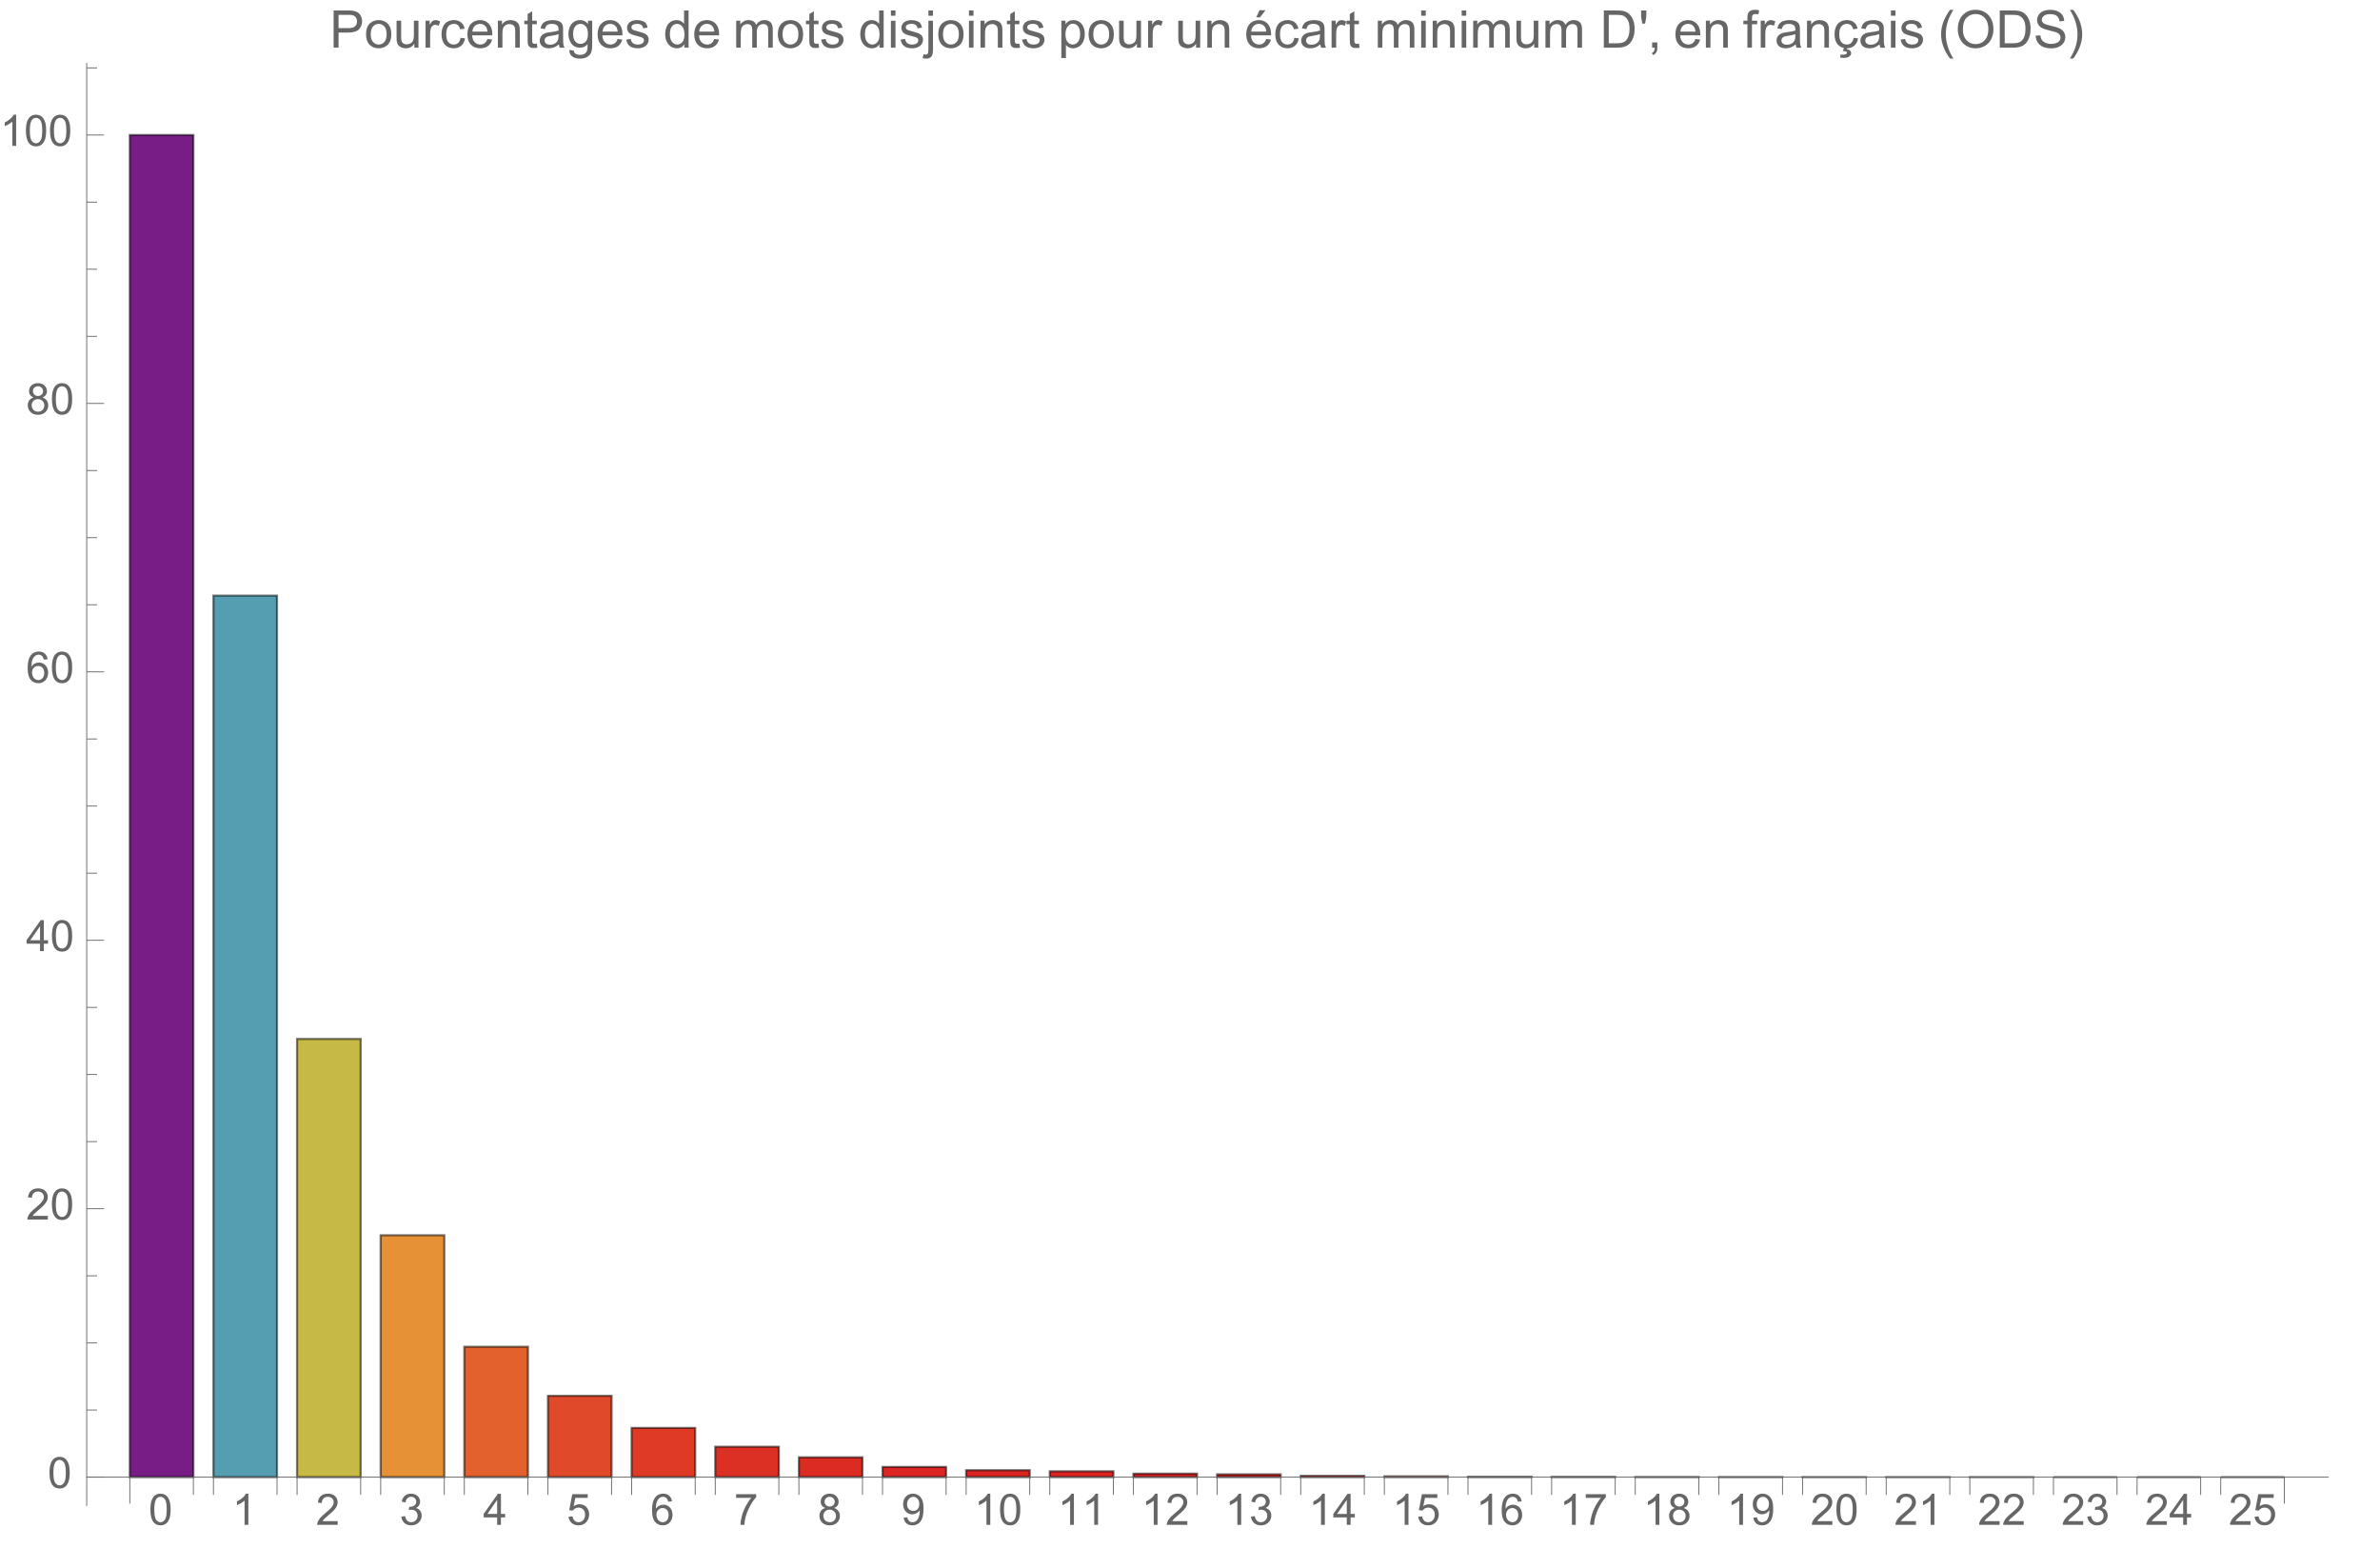 <svg preserveAspectRatio="xMidYMin" viewBox="0 0 549 357" xmlns="http://www.w3.org/2000/svg" xmlns:xlink="http://www.w3.org/1999/xlink"><symbol id="a" overflow="visible"><path d="m.414-3.531c0-.844.09-1.527.262-2.043.176-.516.434-.914.777-1.191.344-.281.773-.422 1.297-.422.383 0 .719.078 1.008.23.289.156.531.379.719.672.188.289.336.645.445 1.062.109.418.16.984.16 1.691 0 .84-.086 1.52-.258 2.035s-.43.914-.773 1.195c-.344.281-.777.422-1.301.422-.691 0-1.234-.246-1.625-.742-.473-.594-.711-1.566-.711-2.91zm.906 0c0 1.176.137 1.957.41 2.348.277.387.613.582 1.02.582.402 0 .742-.195 1.016-.586.277-.391.414-1.172.414-2.344 0-1.18-.137-1.961-.414-2.348-.273-.387-.617-.582-1.027-.582-.402 0-.727.172-.965.516-.305.434-.453 1.238-.453 2.414zm0 0"/></symbol><symbol id="b" overflow="visible"><path d="m3.727 0h-.879v-5.602c-.211.203-.488.406-.832.605-.344.203-.652.355-.926.457v-.852c.492-.23.922-.512 1.289-.84.367-.328.629-.648.781-.957h.566zm0 0"/></symbol><symbol id="c" overflow="visible"><path d="m5.035-.844v.844h-4.73c-.008-.211.027-.414.102-.609.121-.324.312-.641.578-.953s.648-.672 1.148-1.086c.777-.637 1.305-1.141 1.578-1.516.273-.371.41-.723.41-1.055 0-.348-.125-.645-.375-.883-.246-.238-.574-.359-.973-.359-.422 0-.762.129-1.016.383-.254.254-.383.605-.387 1.055l-.902-.094c.062-.672.293-1.188.699-1.539.402-.355.945-.531 1.625-.531.688 0 1.23.191 1.629.57.402.383.602.855.602 1.418 0 .285-.059.566-.176.844-.117.277-.312.566-.582.875-.273.305-.723.727-1.355 1.258-.527.441-.867.742-1.016.902-.148.156-.273.316-.371.477zm0 0"/></symbol><symbol id="d" overflow="visible"><path d="m.422-1.891.875-.117c.102.5.273.859.516 1.078s.539.328.887.328c.414 0 .762-.141 1.047-.43.285-.285.43-.641.43-1.062 0-.406-.133-.738-.395-1-.266-.262-.602-.391-1.008-.391-.164 0-.371.031-.621.094l.098-.77c.059.008.105.012.141.012.375 0 .715-.102 1.012-.297.301-.195.449-.496.449-.902 0-.32-.109-.59-.328-.801-.219-.211-.496-.316-.844-.316-.34 0-.625.105-.852.324-.23.215-.375.535-.441.965l-.879-.156c.109-.59.352-1.047.734-1.371.379-.324.852-.484 1.418-.484.391 0 .75.082 1.082.25.328.168.578.398.754.688.172.289.262.598.262.922 0 .309-.086.594-.25.844-.168.254-.414.457-.738.609.422.098.754.297.988.605.234.309.352.691.352 1.156 0 .625-.23 1.152-.688 1.59-.453.434-1.031.648-1.727.648-.629 0-1.148-.184-1.566-.559-.414-.375-.652-.859-.707-1.457zm0 0"/></symbol><symbol id="e" overflow="visible"><path d="m3.234 0v-1.715h-3.109v-.805l3.27-4.637h.715v4.637h.969v.805h-.969v1.715zm0-2.52v-3.227l-2.242 3.227zm0 0"/></symbol><symbol id="f" overflow="visible"><path d="m.414-1.875.922-.078c.07.449.23.785.477 1.012.25.227.551.34.902.34.422 0 .781-.16 1.074-.477.293-.32.438-.742.438-1.27 0-.504-.141-.898-.422-1.188-.281-.289-.648-.434-1.105-.434-.281 0-.539.062-.766.191-.227.129-.406.297-.535.5l-.828-.105.695-3.68h3.559v.844h-2.855l-.387 1.922c.43-.301.879-.449 1.352-.449.625 0 1.152.215 1.582.648s.645.992.645 1.672c0 .648-.188 1.207-.566 1.68-.457.578-1.086.867-1.879.867-.652 0-1.184-.18-1.594-.547-.41-.363-.648-.848-.707-1.449zm0 0"/></symbol><symbol id="g" overflow="visible"><path d="m4.977-5.406-.875.07c-.078-.344-.188-.598-.332-.754-.238-.25-.531-.375-.879-.375-.281 0-.527.078-.738.234-.277.203-.492.496-.652.883-.16.387-.242.941-.25 1.656.211-.324.469-.562.777-.719.305-.156.625-.234.961-.234.586 0 1.086.215 1.496.648.414.43.617.988.617 1.672 0 .449-.098.867-.289 1.254-.195.383-.461.68-.797.883-.34.207-.727.309-1.156.309-.73 0-1.328-.27-1.789-.809-.461-.539-.695-1.426-.695-2.664 0-1.383.258-2.387.766-3.016.445-.547 1.047-.82 1.805-.82.562 0 1.023.156 1.383.473s.574.754.648 1.309zm-3.59 3.086c0 .305.062.594.191.871.129.277.309.488.539.633.234.145.477.215.73.215.371 0 .688-.148.957-.449.266-.301.398-.707.398-1.219 0-.496-.133-.887-.395-1.172-.262-.285-.598-.426-.996-.426s-.734.141-1.012.426c-.277.285-.414.66-.414 1.121zm0 0"/></symbol><symbol id="h" overflow="visible"><path d="m.473-6.219v-.848h4.637v.684c-.457.484-.91 1.129-1.355 1.934-.449.805-.793 1.633-1.039 2.48-.176.602-.289 1.258-.336 1.969h-.902c.008-.562.117-1.242.328-2.039.211-.797.516-1.57.914-2.309.395-.742.816-1.363 1.262-1.871zm0 0"/></symbol><symbol id="i" overflow="visible"><path d="m1.766-3.883c-.363-.133-.633-.324-.809-.57s-.262-.543-.262-.891c0-.52.184-.957.559-1.312s.875-.531 1.496-.531c.625 0 1.125.18 1.508.543.383.363.57.805.57 1.328 0 .332-.086.621-.262.867-.172.246-.438.434-.793.566.441.145.773.375 1.004.695.23.32.344.699.344 1.141 0 .613-.215 1.129-.648 1.543-.434.418-1.004.625-1.707.625-.707 0-1.277-.207-1.711-.625-.434-.418-.648-.941-.648-1.566 0-.465.117-.855.352-1.168.238-.316.574-.531 1.008-.645zm-.172-1.488c0 .34.105.613.324.832.219.215.504.32.852.32.34 0 .613-.105.832-.32.215-.211.324-.473.324-.781 0-.324-.113-.594-.336-.816-.223-.219-.5-.328-.832-.328-.336 0-.613.105-.836.324-.219.215-.328.469-.328.77zm-.285 3.305c0 .25.059.496.18.73.117.234.293.414.527.543.234.129.488.191.758.191.422 0 .766-.133 1.039-.406.273-.27.41-.613.41-1.027 0-.426-.141-.773-.422-1.051-.281-.277-.633-.414-1.059-.414-.414 0-.754.137-1.027.41-.27.273-.406.613-.406 1.023zm0 0"/></symbol><symbol id="j" overflow="visible"><path d="m.547-1.656.844-.078c.07.398.211.688.41.867.203.18.461.266.777.266.27 0 .508-.062.711-.184.203-.125.371-.289.5-.496.129-.207.238-.484.328-.836.086-.352.133-.711.133-1.078 0-.039-.004-.094-.008-.172-.176.277-.414.504-.719.68-.305.172-.633.262-.988.262-.594 0-1.094-.215-1.504-.645-.41-.43-.617-.996-.617-1.699 0-.727.215-1.312.645-1.754.426-.441.965-.664 1.605-.664.469 0 .895.125 1.277.375.387.25.68.609.879 1.074.203.465.301 1.133.301 2.012 0 .914-.098 1.645-.297 2.188-.199.539-.492.953-.887 1.234-.391.285-.852.426-1.379.426-.559 0-1.016-.156-1.371-.465-.355-.312-.57-.75-.641-1.312zm3.598-3.156c0-.508-.133-.906-.402-1.203-.27-.297-.59-.445-.969-.445-.391 0-.73.16-1.02.48-.289.316-.434.73-.434 1.238 0 .457.137.828.41 1.113.277.285.613.426 1.02.426s.742-.141 1.004-.426c.262-.285.391-.68.391-1.184zm0 0"/></symbol><symbol id="k" overflow="visible"><path d="m.926 0v-8.59h3.238c.57 0 1.008.027 1.309.082.422.07.777.203 1.059.402.285.195.516.473.691.828.172.355.262.746.262 1.172 0 .73-.234 1.348-.699 1.855-.465.504-1.305.758-2.52.758h-2.203v3.492zm1.137-4.508h2.219c.734 0 1.258-.133 1.566-.406.309-.273.465-.66.465-1.156 0-.359-.094-.668-.273-.922-.184-.258-.422-.426-.719-.508-.191-.051-.547-.078-1.062-.078h-2.195zm0 0"/></symbol><symbol id="l" overflow="visible"><path d="m.398-3.109c0-1.152.32-2.008.961-2.562.535-.461 1.188-.691 1.957-.691.855 0 1.555.281 2.098.84.543.562.812 1.336.812 2.324 0 .801-.117 1.43-.359 1.891-.238.457-.59.816-1.047 1.066-.461.254-.961.383-1.504.383-.871 0-1.574-.281-2.113-.836-.535-.559-.805-1.367-.805-2.414zm1.086 0c0 .797.172 1.391.52 1.789.348.395.785.594 1.312.594.523 0 .957-.199 1.309-.598.348-.398.52-1.004.52-1.824 0-.77-.176-1.352-.523-1.746-.352-.398-.785-.598-1.305-.598-.527 0-.965.199-1.312.594-.348.395-.52.992-.52 1.789zm0 0"/></symbol><symbol id="m" overflow="visible"><path d="m4.867 0v-.914c-.484.703-1.141 1.055-1.973 1.055-.367 0-.711-.07-1.027-.211-.32-.141-.555-.316-.711-.531-.152-.211-.262-.473-.324-.781-.043-.207-.066-.535-.066-.984v-3.855h1.055v3.449c0 .551.023.922.066 1.117.066.277.207.492.422.652.215.156.48.238.797.238.316 0 .613-.082.891-.246.277-.16.473-.383.59-.66.113-.281.172-.688.172-1.219v-3.332h1.055v6.223zm0 0"/></symbol><symbol id="n" overflow="visible"><path d="m.781 0v-6.223h.945v.941c.242-.441.469-.73.672-.871.207-.141.43-.211.68-.211.355 0 .715.113 1.082.34l-.363.977c-.258-.152-.516-.227-.773-.227-.23 0-.438.07-.621.207-.184.141-.316.332-.395.578-.117.375-.172.785-.172 1.23v3.258zm0 0"/></symbol><symbol id="o" overflow="visible"><path d="m4.852-2.281 1.039.137c-.113.715-.406 1.273-.871 1.68-.469.402-1.043.605-1.723.605-.852 0-1.535-.277-2.051-.836-.52-.555-.777-1.352-.777-2.391 0-.672.109-1.262.336-1.766.223-.504.559-.883 1.016-1.133.453-.254.949-.379 1.484-.379.676 0 1.227.172 1.656.512.43.344.707.828.828 1.457l-1.023.16c-.098-.418-.273-.734-.52-.945-.25-.211-.551-.316-.902-.316-.531 0-.961.191-1.293.57-.332.383-.496.984-.496 1.809 0 .836.156 1.445.477 1.82.32.379.742.57 1.258.57.414 0 .758-.125 1.035-.383.277-.254.453-.641.527-1.172zm0 0"/></symbol><symbol id="p" overflow="visible"><path d="m5.051-2.004 1.09.137c-.172.637-.492 1.129-.953 1.48-.465.352-1.062.527-1.781.527-.91 0-1.633-.281-2.168-.84-.531-.562-.801-1.348-.801-2.359 0-1.047.273-1.859.812-2.438s1.234-.867 2.094-.867c.832 0 1.516.285 2.039.848.527.566.793 1.367.793 2.391 0 .062-.004.156-.004.281h-4.641c.039.684.23 1.211.578 1.57.348.363.781.547 1.301.547.387 0 .715-.102.988-.305.273-.203.492-.527.652-.973zm-3.465-1.707h3.477c-.047-.523-.18-.914-.398-1.176-.336-.406-.773-.609-1.305-.609-.484 0-.895.16-1.223.488-.332.324-.512.758-.551 1.297zm0 0"/></symbol><symbol id="q" overflow="visible"><path d="m.789 0v-6.223h.953v.887c.457-.684 1.117-1.027 1.977-1.027.375 0 .723.066 1.035.203.316.133.551.309.707.527s.266.48.328.781c.039.195.059.539.059 1.023v3.828h-1.055v-3.785c0-.43-.043-.75-.121-.965-.082-.211-.23-.383-.438-.508-.211-.129-.453-.191-.734-.191-.449 0-.84.145-1.164.426-.328.285-.492.828-.492 1.625v3.398zm0 0"/></symbol><symbol id="r" overflow="visible"><path d="m3.094-.945.152.934c-.297.062-.562.094-.797.094-.383 0-.68-.059-.891-.184-.211-.121-.359-.277-.445-.477-.086-.195-.129-.609-.129-1.242v-3.582h-.773v-.82h.773v-1.543l1.047-.633v2.176h1.062v.82h-1.062v3.637c0 .301.02.496.059.582.035.086.098.152.18.207.086.051.207.074.363.074.117 0 .27-.012.461-.043zm0 0"/></symbol><symbol id="s" overflow="visible"><path d="m4.852-.766c-.391.332-.766.562-1.129.703-.359.137-.746.203-1.16.203-.684 0-1.211-.168-1.578-.5-.367-.336-.551-.762-.551-1.281 0-.305.07-.582.207-.836.141-.25.32-.453.547-.605.223-.152.477-.27.758-.348.207-.055.52-.105.938-.156.852-.102 1.477-.223 1.883-.363.004-.145.004-.238.004-.277 0-.43-.098-.73-.301-.906-.27-.238-.668-.359-1.199-.359-.496 0-.863.09-1.098.262-.238.176-.414.48-.523.926l-1.031-.141c.094-.441.246-.801.461-1.07.215-.273.523-.48.93-.629.406-.145.879-.219 1.414-.219.531 0 .961.062 1.297.188.332.125.574.281.73.473.156.188.266.43.328.719.035.18.051.5.051.969v1.406c0 .98.023 1.602.07 1.863.043.258.133.508.266.746h-1.102c-.109-.219-.18-.477-.211-.766zm-.086-2.359c-.383.156-.961.289-1.727.398-.434.062-.738.133-.918.211-.18.078-.316.195-.418.344-.098.152-.145.32-.145.5 0 .281.105.516.32.703.211.188.523.281.934.281.406 0 .766-.086 1.086-.266.316-.176.547-.422.695-.727.113-.238.172-.594.172-1.055zm0 0"/></symbol><symbol id="t" overflow="visible"><path d="m.598.516 1.027.152c.043.316.16.547.355.691.262.195.621.293 1.074.293.488 0 .863-.098 1.129-.293s.445-.469.539-.82c.055-.215.082-.664.074-1.352-.461.543-1.031.812-1.719.812-.855 0-1.52-.309-1.988-.926-.469-.617-.703-1.355-.703-2.223 0-.594.105-1.141.324-1.641.215-.504.523-.891.934-1.164.406-.273.887-.41 1.438-.41.734 0 1.34.297 1.816.891v-.75h.973v5.379c0 .969-.098 1.656-.297 2.059-.195.406-.508.723-.938.957-.426.234-.953.352-1.578.352-.742 0-1.34-.164-1.801-.5-.457-.332-.676-.836-.66-1.508zm.871-3.738c0 .816.164 1.41.488 1.785s.73.562 1.219.562c.484 0 .891-.184 1.219-.559.328-.371.492-.957.492-1.754 0-.762-.168-1.336-.508-1.723-.336-.387-.746-.582-1.223-.582-.469 0-.867.191-1.195.574-.328.379-.492.945-.492 1.695zm0 0"/></symbol><symbol id="u" overflow="visible"><path d="m.367-1.859 1.047-.164c.059.418.219.742.488.961.266.223.641.336 1.121.336.484 0 .844-.098 1.078-.297.234-.195.352-.43.352-.695 0-.238-.102-.422-.312-.562-.145-.094-.5-.211-1.078-.355-.773-.195-1.309-.363-1.605-.508-.301-.141-.527-.34-.68-.59-.156-.254-.23-.531-.23-.836 0-.277.062-.535.188-.77.129-.238.301-.434.52-.59.164-.121.387-.223.672-.309.281-.082.586-.125.91-.125.488 0 .918.07 1.285.211.371.141.645.332.816.57.176.242.297.562.367.965l-1.031.141c-.047-.32-.184-.57-.41-.75-.223-.18-.543-.27-.949-.27-.484 0-.832.082-1.039.238-.207.16-.312.352-.312.562 0 .137.047.262.133.371.086.113.219.207.402.281.105.039.418.129.934.27.746.199 1.266.363 1.559.488.297.129.527.312.695.555.168.242.254.543.254.902 0 .352-.105.684-.309.992-.207.312-.504.551-.887.723-.387.168-.828.254-1.312.254-.809 0-1.426-.168-1.852-.504-.422-.336-.695-.832-.812-1.496zm0 0"/></symbol><symbol id="v" overflow="visible"><path d="m4.828 0v-.785c-.395.617-.977.926-1.742.926-.496 0-.949-.137-1.367-.41-.414-.273-.738-.656-.965-1.145-.23-.492-.344-1.055-.344-1.691 0-.621.105-1.184.309-1.691.207-.504.52-.891.934-1.164.414-.27.879-.402 1.387-.402.375 0 .711.078 1.004.238.293.156.531.363.715.617v-3.082h1.047v8.59zm-3.336-3.105c0 .797.172 1.395.508 1.785.336.395.73.594 1.188.594.461 0 .852-.188 1.176-.566.32-.375.48-.949.48-1.723 0-.852-.164-1.477-.492-1.875-.328-.398-.73-.602-1.211-.602-.469 0-.859.195-1.176.578-.312.383-.473.984-.473 1.809zm0 0"/></symbol><symbol id="w" overflow="visible"><path d="m.789 0v-6.223h.945v.871c.195-.305.453-.547.781-.734.324-.184.691-.277 1.105-.277.461 0 .84.098 1.133.285.297.191.504.461.625.805.492-.727 1.133-1.09 1.922-1.09.617 0 1.09.172 1.426.512.332.344.496.867.496 1.578v4.273h-1.051v-3.922c0-.422-.031-.723-.102-.91-.066-.184-.191-.332-.371-.449-.18-.113-.391-.168-.633-.168-.438 0-.801.145-1.09.438-.289.289-.434.754-.434 1.395v3.617h-1.055v-4.043c0-.469-.086-.82-.258-1.055s-.453-.352-.844-.352c-.297 0-.57.078-.824.234-.25.156-.434.387-.547.684-.113.301-.172.734-.172 1.305v3.227zm0 0"/></symbol><symbol id="x" overflow="visible"><path d="m.797-7.375v-1.215h1.055v1.215zm0 7.375v-6.223h1.055v6.223zm0 0"/></symbol><symbol id="y" overflow="visible"><path d="m.785-7.367v-1.223h1.055v1.223zm-1.336 9.781.199-.898c.211.055.375.086.5.086.215 0 .375-.074.477-.215.105-.145.16-.5.16-1.07v-6.539h1.055v6.562c0 .766-.098 1.301-.301 1.598-.254.391-.672.586-1.266.586-.285 0-.559-.035-.824-.109zm0 0"/></symbol><symbol id="z" overflow="visible"><path d="m.789 2.383v-8.605h.961v.809c.227-.316.484-.555.77-.711.285-.16.629-.238 1.035-.238.531 0 1 .137 1.406.41s.715.66.922 1.156c.207.5.312 1.047.312 1.641 0 .637-.117 1.207-.344 1.719-.23.508-.562.898-.996 1.172-.438.27-.895.406-1.375.406-.352 0-.668-.074-.945-.223-.281-.148-.512-.336-.691-.562v3.027zm.957-5.461c0 .801.16 1.395.488 1.777.324.383.715.574 1.176.574.469 0 .871-.199 1.203-.594.336-.398.504-1.012.504-1.844 0-.793-.164-1.387-.492-1.781-.324-.395-.715-.594-1.168-.594-.449 0-.848.211-1.191.633-.348.418-.52 1.031-.52 1.828zm0 0"/></symbol><symbol id="A" overflow="visible"><path d="m5.051-2.004 1.09.137c-.172.637-.492 1.129-.953 1.48-.465.352-1.062.527-1.781.527-.91 0-1.633-.281-2.168-.84-.531-.562-.801-1.348-.801-2.359 0-1.047.273-1.859.812-2.438s1.234-.867 2.094-.867c.832 0 1.516.285 2.039.848.527.566.793 1.367.793 2.391 0 .062-.004.156-.004.281h-4.641c.039.684.23 1.211.578 1.57.348.363.781.547 1.301.547.387 0 .715-.102.988-.305.273-.203.492-.527.652-.973zm-3.465-1.707h3.477c-.047-.523-.18-.914-.398-1.176-.336-.406-.773-.609-1.305-.609-.484 0-.895.16-1.223.488-.332.324-.512.758-.551 1.297zm1.141-3.285.777-1.641h1.383l-1.289 1.641zm0 0"/></symbol><symbol id="B" overflow="visible"><path d="m.926 0v-8.59h2.957c.668 0 1.18.043 1.531.121.492.113.914.32 1.258.617.453.383.793.871 1.02 1.469.223.594.336 1.273.336 2.039 0 .652-.074 1.234-.23 1.734-.152.504-.344.922-.586 1.254-.238.328-.496.59-.781.777-.281.191-.625.336-1.023.43-.402.098-.859.148-1.383.148zm1.137-1.016h1.836c.566 0 1.008-.051 1.332-.156.32-.105.578-.254.77-.445.27-.27.48-.633.629-1.086.152-.457.227-1.008.227-1.656 0-.898-.148-1.59-.441-2.07-.297-.484-.656-.805-1.078-.969-.305-.117-.793-.18-1.469-.18h-1.805zm0 0"/></symbol><symbol id="C" overflow="visible"><path d="m.797-5.547-.27-1.609v-1.434h1.199v1.434l-.281 1.609zm0 0"/></symbol><symbol id="D" overflow="visible"><path d="m1.066 0v-1.203h1.199v1.203c0 .441-.078.797-.234 1.07-.156.27-.402.48-.742.629l-.293-.449c.223-.098.387-.242.492-.434.105-.188.164-.461.176-.816zm0 0"/></symbol><symbol id="E" overflow="visible"><path d="m1.043 0v-5.402h-.934v-.82h.934v-.66c0-.418.035-.73.113-.934.102-.273.277-.496.535-.664.254-.172.613-.254 1.074-.254.297 0 .625.031.984.102l-.156.922c-.219-.039-.43-.059-.625-.059-.32 0-.547.066-.68.207-.133.137-.195.391-.195.766v.574h1.211v.82h-1.211v5.402zm0 0"/></symbol><symbol id="F" overflow="visible"><path d="m4.852-2.281 1.039.137c-.113.715-.406 1.273-.871 1.68-.469.402-1.043.605-1.723.605-.852 0-1.535-.277-2.051-.836-.52-.555-.777-1.352-.777-2.391 0-.672.109-1.262.336-1.766.223-.504.559-.883 1.016-1.133.453-.254.949-.379 1.484-.379.676 0 1.227.172 1.656.512.43.344.707.828.828 1.457l-1.023.16c-.098-.418-.273-.734-.52-.945-.25-.211-.551-.316-.902-.316-.531 0-.961.191-1.293.57-.332.383-.496.984-.496 1.809 0 .836.156 1.445.477 1.82.32.379.742.57 1.258.57.414 0 .758-.125 1.035-.383.277-.254.453-.641.527-1.172zm-2.445 3.066.305-1.035h.789l-.195.625c.332.039.582.141.75.309.168.164.25.348.25.551 0 .293-.141.555-.422.777-.281.227-.703.34-1.27.34-.32 0-.602-.023-.844-.07l.066-.688c.25.016.43.023.547.023.367 0 .625-.051.773-.152.113-.078.172-.176.172-.285 0-.07-.023-.133-.066-.188-.047-.055-.129-.102-.25-.141-.121-.039-.324-.062-.605-.066zm0 0"/></symbol><symbol id="G" overflow="visible"><path d="m.578-4.184c0-1.426.383-2.543 1.148-3.348.766-.809 1.758-1.211 2.969-1.211.793 0 1.508.188 2.141.57.637.379 1.125.906 1.457 1.582.336.68.504 1.449.504 2.309 0 .871-.18 1.648-.531 2.336s-.848 1.207-1.492 1.562c-.645.352-1.34.531-2.086.531-.809 0-1.531-.195-2.168-.586s-1.121-.926-1.449-1.602c-.328-.676-.492-1.391-.492-2.145zm1.172.02c0 1.035.281 1.848.836 2.445.559.594 1.258.891 2.094.891.855 0 1.562-.297 2.113-.898.555-.602.832-1.457.832-2.562 0-.699-.121-1.309-.355-1.832-.238-.52-.582-.926-1.039-1.211-.453-.289-.965-.434-1.531-.434-.805 0-1.496.277-2.078.832-.578.551-.871 1.473-.871 2.77zm0 0"/></symbol><symbol id="H" overflow="visible"><path d="m.539-2.758 1.07-.094c.051.43.172.781.355 1.055.188.277.473.5.863.668.391.172.832.254 1.32.254.434 0 .816-.062 1.148-.191s.578-.305.742-.531c.16-.223.242-.469.242-.734 0-.27-.078-.504-.234-.707-.156-.199-.414-.367-.773-.508-.23-.09-.742-.227-1.531-.418-.789-.188-1.34-.367-1.656-.535-.41-.215-.715-.48-.918-.801-.199-.316-.301-.676-.301-1.066 0-.434.125-.84.367-1.219.246-.375.609-.664 1.078-.859.473-.195 1-.289 1.578-.289.637 0 1.199.102 1.684.305.488.207.863.508 1.121.906.262.398.406.852.422 1.352l-1.086.086c-.059-.543-.258-.953-.598-1.234-.336-.277-.836-.414-1.496-.414-.688 0-1.188.125-1.504.379-.312.25-.473.555-.473.91 0 .309.113.562.336.762.219.199.789.402 1.715.613.922.207 1.559.391 1.902.547.5.23.867.523 1.105.875.238.355.355.762.355 1.223 0 .457-.129.887-.391 1.293-.262.402-.637.719-1.129.941-.488.227-1.043.34-1.652.34-.777 0-1.43-.117-1.957-.344-.523-.227-.938-.566-1.234-1.02-.301-.457-.457-.973-.473-1.543zm0 0"/></symbol><symbol id="I" overflow="visible"><path d="m3.562 2.52h-.758c-.312-.398-.594-.82-.852-1.262-.254-.445-.477-.906-.656-1.383-.184-.477-.328-.961-.426-1.461-.102-.5-.152-1.008-.152-1.52 0-.52.055-1.027.156-1.527.102-.496.242-.984.426-1.453.184-.473.402-.934.66-1.375.254-.445.539-.867.844-1.273h.758c-.277.453-.523.898-.742 1.336-.219.441-.406.887-.555 1.344-.148.453-.258.922-.336 1.406-.078.48-.117.992-.117 1.531 0 .5.039.996.125 1.488.082.492.203.977.352 1.449.152.477.336.938.555 1.391.215.449.453.887.719 1.309zm0 0"/></symbol><symbol id="J" overflow="visible"><path d="m3.273-3.105c0 .516-.047 1.023-.148 1.52-.102.5-.246.984-.43 1.457-.184.473-.402.93-.66 1.375-.254.441-.535.867-.848 1.273h-.754c.273-.445.52-.887.738-1.332.219-.441.402-.891.551-1.344.148-.457.262-.93.344-1.414.078-.484.121-.992.121-1.523 0-.5-.043-.996-.129-1.488-.082-.492-.199-.977-.355-1.449-.152-.477-.336-.938-.551-1.391-.219-.453-.457-.891-.719-1.312h.754c.312.398.602.816.859 1.262.258.441.477.902.656 1.383.184.477.324.969.422 1.469.102.504.148 1.008.148 1.516zm0 0"/></symbol><g transform="translate(-66 -5)"><path d="m95.941 345.723v-309.578h14.668v309.578zm0 0" fill="#781c86" stroke="#781c86" stroke-linecap="square" stroke-miterlimit="3.25" stroke-width=".03"/><path d="m95.941 345.723v-309.578h14.668v309.578zm0 0" style="fill:none;stroke-width:.5;stroke-linecap:square;stroke:#000;stroke-opacity:.518;stroke-miterlimit:3.25"/><path d="m115.234 345.723v-203.332h14.668v203.332zm0 0" fill="#559eb1" stroke="#559eb1" stroke-linecap="square" stroke-miterlimit="3.25" stroke-width=".03"/><path d="m115.234 345.723v-203.332h14.668v203.332zm0 0" style="fill:none;stroke-width:.5;stroke-linecap:square;stroke:#000;stroke-opacity:.518;stroke-miterlimit:3.25"/><path d="m134.527 345.723v-101.07h14.668v101.07zm0 0" fill="#c6b945" stroke="#c6b945" stroke-linecap="square" stroke-miterlimit="3.25" stroke-width=".03"/><path d="m134.527 345.723v-101.07h14.668v101.07zm0 0" style="fill:none;stroke-width:.5;stroke-linecap:square;stroke:#000;stroke-opacity:.518;stroke-miterlimit:3.25"/><path d="m153.816 345.723v-55.789h14.672v55.789zm0 0" fill="#e69136" stroke="#e69136" stroke-linecap="square" stroke-miterlimit="3.25" stroke-width=".03"/><path d="m153.816 345.723v-55.789h14.672v55.789zm0 0" style="fill:none;stroke-width:.5;stroke-linecap:square;stroke:#000;stroke-opacity:.518;stroke-miterlimit:3.25"/><path d="m173.109 345.723v-30.07h14.668v30.07zm0 0" fill="#e3612d" stroke="#e3612d" stroke-linecap="square" stroke-miterlimit="3.25" stroke-width=".03"/><path d="m173.109 345.723v-30.07h14.668v30.07zm0 0" style="fill:none;stroke-width:.5;stroke-linecap:square;stroke:#000;stroke-opacity:.518;stroke-miterlimit:3.25"/><path d="m192.402 345.723v-18.754h14.668v18.754zm0 0" fill="#e04929" stroke="#e04929" stroke-linecap="square" stroke-miterlimit="3.25" stroke-width=".03"/><path d="m192.402 345.723v-18.754h14.668v18.754zm0 0" style="fill:none;stroke-width:.5;stroke-linecap:square;stroke:#000;stroke-opacity:.518;stroke-miterlimit:3.25"/><path d="m211.695 345.723v-11.352h14.668v11.352zm0 0" fill="#de3a26" stroke="#de3a26" stroke-linecap="square" stroke-miterlimit="3.25" stroke-width=".03"/><path d="m211.695 345.723v-11.352h14.668v11.352zm0 0" style="fill:none;stroke-width:.5;stroke-linecap:square;stroke:#000;stroke-opacity:.518;stroke-miterlimit:3.25"/><path d="m230.988 345.723v-7.008h14.668v7.008zm0 0" fill="#dd3024" stroke="#dd3024" stroke-linecap="square" stroke-miterlimit="3.25" stroke-width=".03"/><path d="m230.988 345.723v-7.008h14.668v7.008zm0 0" style="fill:none;stroke-width:.5;stroke-linecap:square;stroke:#000;stroke-opacity:.518;stroke-miterlimit:3.25"/><path d="m250.281 345.723v-4.566h14.668v4.566zm0 0" fill="#dc2b23" stroke="#dc2b23" stroke-linecap="square" stroke-miterlimit="3.25" stroke-width=".03"/><path d="m250.281 345.723v-4.566h14.668v4.566zm0 0" style="fill:none;stroke-width:.5;stroke-linecap:square;stroke:#000;stroke-opacity:.518;stroke-miterlimit:3.25"/><path d="m269.574 345.723v-2.352h14.668v2.352zm0 0" fill="#db2623" stroke="#db2623" stroke-linecap="square" stroke-miterlimit="3.25" stroke-width=".03"/><path d="m269.574 345.723v-2.352h14.668v2.352zm0 0" style="fill:none;stroke-width:.5;stroke-linecap:square;stroke:#000;stroke-opacity:.518;stroke-miterlimit:3.25"/><path d="m288.867 345.723v-1.605h14.668v1.605zm0 0" fill="#db2522" stroke="#db2522" stroke-linecap="square" stroke-miterlimit="3.25" stroke-width=".03"/><path d="m288.867 345.723v-1.605h14.668v1.605zm0 0" style="fill:none;stroke-width:.5;stroke-linecap:square;stroke:#000;stroke-opacity:.518;stroke-miterlimit:3.25"/><path d="m308.16 345.723v-1.352h14.668v1.352zm0 0" fill="#db2422" stroke="#db2422" stroke-linecap="square" stroke-miterlimit="3.25" stroke-width=".03"/><path d="m308.16 345.723v-1.352h14.668v1.352zm0 0" style="fill:none;stroke-width:.5;stroke-linecap:square;stroke:#000;stroke-opacity:.518;stroke-miterlimit:3.25"/><path d="m327.453 345.723v-.805h14.668v.805zm0 0" fill="#db2322" stroke="#db2322" stroke-linecap="square" stroke-miterlimit="3.25" stroke-width=".03"/><path d="m327.453 345.723v-.805h14.668v.805zm0 0" style="fill:none;stroke-width:.5;stroke-linecap:square;stroke:#000;stroke-opacity:.518;stroke-miterlimit:3.25"/><path d="m346.746 345.723v-.645h14.668v.645zm0 0" fill="#db2322" stroke="#db2322" stroke-linecap="square" stroke-miterlimit="3.25" stroke-width=".03"/><path d="m346.746 345.723v-.645h14.668v.645zm0 0" style="fill:none;stroke-width:.5;stroke-linecap:square;stroke:#000;stroke-opacity:.518;stroke-miterlimit:3.25"/><path d="m366.039 345.723v-.305h14.668v.305zm0 0" fill="#db2222" stroke="#db2222" stroke-linecap="square" stroke-miterlimit="3.25" stroke-width=".03"/><path d="m366.039 345.723v-.305h14.668v.305zm0 0" style="fill:none;stroke-width:.5;stroke-linecap:square;stroke:#000;stroke-opacity:.518;stroke-miterlimit:3.25"/><path d="m385.332 345.723v-.184h14.668v.184zm0 0" fill="#db2222" stroke="#db2222" stroke-linecap="square" stroke-miterlimit="3.25" stroke-width=".03"/><path d="m385.332 345.723v-.184h14.668v.184zm0 0" style="fill:none;stroke-width:.5;stroke-linecap:square;stroke:#000;stroke-opacity:.518;stroke-miterlimit:3.25"/><path d="m404.625 345.723v-.098h14.668v.098zm0 0" fill="#db2222" stroke="#db2222" stroke-linecap="square" stroke-miterlimit="3.25" stroke-width=".03"/><path d="m404.625 345.723v-.098h14.668v.098zm0 0" style="fill:none;stroke-width:.5;stroke-linecap:square;stroke:#000;stroke-opacity:.518;stroke-miterlimit:3.25"/><path d="m423.918 345.723v-.078h14.668v.078zm0 0" fill="#db2222" stroke="#db2222" stroke-linecap="square" stroke-miterlimit="3.25" stroke-width=".03"/><path d="m423.918 345.723v-.078h14.668v.078zm0 0" style="fill:none;stroke-width:.5;stroke-linecap:square;stroke:#000;stroke-opacity:.518;stroke-miterlimit:3.25"/><path d="m443.211 345.723v-.035h14.668v.035zm0 0" fill="#db2222" stroke="#db2222" stroke-linecap="square" stroke-miterlimit="3.25" stroke-width=".03"/><path d="m443.211 345.723v-.035h14.668v.035zm0 0" style="fill:none;stroke-width:.5;stroke-linecap:square;stroke:#000;stroke-opacity:.518;stroke-miterlimit:3.25"/><path d="m462.504 345.723v-.023h14.668v.023zm0 0" fill="#db2122" stroke="#db2122" stroke-linecap="square" stroke-miterlimit="3.25" stroke-width=".03"/><path d="m462.504 345.723v-.023h14.668v.023zm0 0" style="fill:none;stroke-width:.5;stroke-linecap:square;stroke:#000;stroke-opacity:.518;stroke-miterlimit:3.25"/><path d="m481.797 345.723v-.008h14.668v.008zm0 0" fill="#db2122" stroke="#db2122" stroke-linecap="square" stroke-miterlimit="3.25" stroke-width=".03"/><path d="m481.797 345.723v-.008h14.668v.008zm0 0" style="fill:none;stroke-width:.5;stroke-linecap:square;stroke:#000;stroke-opacity:.518;stroke-miterlimit:3.25"/><path d="m501.09 345.723v-.004h14.668v.004zm0 0" fill="#db2122" stroke="#db2122" stroke-linecap="square" stroke-miterlimit="3.25" stroke-width=".03"/><path d="m501.09 345.723v-.004h14.668v.004zm0 0" style="fill:none;stroke-width:.5;stroke-linecap:square;stroke:#000;stroke-opacity:.518;stroke-miterlimit:3.25"/><path d="m520.383 345.723v-.004h14.668v.004zm0 0" fill="#db2122" stroke="#db2122" stroke-linecap="square" stroke-miterlimit="3.25" stroke-width=".03"/><path d="m520.383 345.723v-.004h14.668v.004zm0 0" style="fill:none;stroke-width:.5;stroke-linecap:square;stroke:#000;stroke-opacity:.518;stroke-miterlimit:3.25"/><path d="m539.676 345.723h14.668zm0 0" fill="none" stroke="#db2122" stroke-linecap="square" stroke-miterlimit="3.25" stroke-width=".03"/><path d="m539.676 345.723h14.668zm0 0" style="fill:none;stroke-width:.5;stroke-linecap:square;stroke:#000;stroke-opacity:.518;stroke-miterlimit:3.25"/><path d="m558.969 345.723h14.668zm0 0" fill="none" stroke="#db2122" stroke-linecap="square" stroke-miterlimit="3.25" stroke-width=".03"/><path d="m558.969 345.723h14.668zm0 0" style="fill:none;stroke-width:.5;stroke-linecap:square;stroke:#000;stroke-opacity:.518;stroke-miterlimit:3.25"/><path d="m578.262 345.723h14.668zm0 0" fill="none" stroke="#db2122" stroke-linecap="square" stroke-miterlimit="3.25" stroke-width=".03"/><path d="m578.262 345.723h14.668zm0 0" style="fill:none;stroke-width:.5;stroke-linecap:square;stroke:#000;stroke-opacity:.518;stroke-miterlimit:3.25"/><path d="m86 345.723h517.066" fill="none" stroke="#666" stroke-linecap="square" stroke-miterlimit="3.25" stroke-width=".2"/><path d="m95.941 345.723v6" fill="none" stroke="#666" stroke-linecap="square" stroke-miterlimit="3.25" stroke-width=".2"/><path d="m592.93 345.723v6" fill="none" stroke="#666" stroke-linecap="square" stroke-miterlimit="3.25" stroke-width=".2"/><path d="m110.609 345.723v4" fill="none" stroke="#666" stroke-linecap="square" stroke-miterlimit="3.25" stroke-width=".2"/><path d="m115.234 345.723v4" fill="none" stroke="#666" stroke-linecap="square" stroke-miterlimit="3.25" stroke-width=".2"/><path d="m129.902 345.723v4" fill="none" stroke="#666" stroke-linecap="square" stroke-miterlimit="3.25" stroke-width=".2"/><path d="m134.527 345.723v4" fill="none" stroke="#666" stroke-linecap="square" stroke-miterlimit="3.25" stroke-width=".2"/><path d="m149.195 345.723v4" fill="none" stroke="#666" stroke-linecap="square" stroke-miterlimit="3.25" stroke-width=".2"/><path d="m153.816 345.723v4" fill="none" stroke="#666" stroke-linecap="square" stroke-miterlimit="3.25" stroke-width=".2"/><path d="m168.488 345.723v4" fill="none" stroke="#666" stroke-linecap="square" stroke-miterlimit="3.25" stroke-width=".2"/><path d="m173.109 345.723v4" fill="none" stroke="#666" stroke-linecap="square" stroke-miterlimit="3.25" stroke-width=".2"/><path d="m187.777 345.723v4" fill="none" stroke="#666" stroke-linecap="square" stroke-miterlimit="3.25" stroke-width=".2"/><path d="m192.402 345.723v4" fill="none" stroke="#666" stroke-linecap="square" stroke-miterlimit="3.25" stroke-width=".2"/><path d="m207.07 345.723v4" fill="none" stroke="#666" stroke-linecap="square" stroke-miterlimit="3.25" stroke-width=".2"/><path d="m211.695 345.723v4" fill="none" stroke="#666" stroke-linecap="square" stroke-miterlimit="3.25" stroke-width=".2"/><path d="m226.363 345.723v4" fill="none" stroke="#666" stroke-linecap="square" stroke-miterlimit="3.25" stroke-width=".2"/><path d="m230.988 345.723v4" fill="none" stroke="#666" stroke-linecap="square" stroke-miterlimit="3.25" stroke-width=".2"/><path d="m245.656 345.723v4" fill="none" stroke="#666" stroke-linecap="square" stroke-miterlimit="3.25" stroke-width=".2"/><path d="m250.281 345.723v4" fill="none" stroke="#666" stroke-linecap="square" stroke-miterlimit="3.25" stroke-width=".2"/><path d="m264.949 345.723v4" fill="none" stroke="#666" stroke-linecap="square" stroke-miterlimit="3.25" stroke-width=".2"/><path d="m269.574 345.723v4" fill="none" stroke="#666" stroke-linecap="square" stroke-miterlimit="3.25" stroke-width=".2"/><path d="m284.242 345.723v4" fill="none" stroke="#666" stroke-linecap="square" stroke-miterlimit="3.25" stroke-width=".2"/><path d="m288.867 345.723v4" fill="none" stroke="#666" stroke-linecap="square" stroke-miterlimit="3.25" stroke-width=".2"/><path d="m303.535 345.723v4" fill="none" stroke="#666" stroke-linecap="square" stroke-miterlimit="3.25" stroke-width=".2"/><path d="m308.16 345.723v4" fill="none" stroke="#666" stroke-linecap="square" stroke-miterlimit="3.25" stroke-width=".2"/><path d="m322.828 345.723v4" fill="none" stroke="#666" stroke-linecap="square" stroke-miterlimit="3.25" stroke-width=".2"/><path d="m327.453 345.723v4" fill="none" stroke="#666" stroke-linecap="square" stroke-miterlimit="3.25" stroke-width=".2"/><path d="m342.121 345.723v4" fill="none" stroke="#666" stroke-linecap="square" stroke-miterlimit="3.25" stroke-width=".2"/><path d="m346.746 345.723v4" fill="none" stroke="#666" stroke-linecap="square" stroke-miterlimit="3.25" stroke-width=".2"/><path d="m361.414 345.723v4" fill="none" stroke="#666" stroke-linecap="square" stroke-miterlimit="3.25" stroke-width=".2"/><path d="m366.039 345.723v4" fill="none" stroke="#666" stroke-linecap="square" stroke-miterlimit="3.25" stroke-width=".2"/><path d="m380.707 345.723v4" fill="none" stroke="#666" stroke-linecap="square" stroke-miterlimit="3.25" stroke-width=".2"/><path d="m385.332 345.723v4" fill="none" stroke="#666" stroke-linecap="square" stroke-miterlimit="3.25" stroke-width=".2"/><path d="m400 345.723v4" fill="none" stroke="#666" stroke-linecap="square" stroke-miterlimit="3.25" stroke-width=".2"/><path d="m404.625 345.723v4" fill="none" stroke="#666" stroke-linecap="square" stroke-miterlimit="3.25" stroke-width=".2"/><path d="m419.293 345.723v4" fill="none" stroke="#666" stroke-linecap="square" stroke-miterlimit="3.25" stroke-width=".2"/><path d="m423.918 345.723v4" fill="none" stroke="#666" stroke-linecap="square" stroke-miterlimit="3.25" stroke-width=".2"/><path d="m438.586 345.723v4" fill="none" stroke="#666" stroke-linecap="square" stroke-miterlimit="3.25" stroke-width=".2"/><path d="m443.211 345.723v4" fill="none" stroke="#666" stroke-linecap="square" stroke-miterlimit="3.25" stroke-width=".2"/><path d="m457.879 345.723v4" fill="none" stroke="#666" stroke-linecap="square" stroke-miterlimit="3.25" stroke-width=".2"/><path d="m462.504 345.723v4" fill="none" stroke="#666" stroke-linecap="square" stroke-miterlimit="3.25" stroke-width=".2"/><path d="m477.172 345.723v4" fill="none" stroke="#666" stroke-linecap="square" stroke-miterlimit="3.25" stroke-width=".2"/><path d="m481.797 345.723v4" fill="none" stroke="#666" stroke-linecap="square" stroke-miterlimit="3.25" stroke-width=".2"/><path d="m496.465 345.723v4" fill="none" stroke="#666" stroke-linecap="square" stroke-miterlimit="3.25" stroke-width=".2"/><path d="m501.09 345.723v4" fill="none" stroke="#666" stroke-linecap="square" stroke-miterlimit="3.25" stroke-width=".2"/><path d="m515.758 345.723v4" fill="none" stroke="#666" stroke-linecap="square" stroke-miterlimit="3.25" stroke-width=".2"/><path d="m520.383 345.723v4" fill="none" stroke="#666" stroke-linecap="square" stroke-miterlimit="3.25" stroke-width=".2"/><path d="m535.051 345.723v4" fill="none" stroke="#666" stroke-linecap="square" stroke-miterlimit="3.25" stroke-width=".2"/><path d="m539.676 345.723v4" fill="none" stroke="#666" stroke-linecap="square" stroke-miterlimit="3.25" stroke-width=".2"/><path d="m554.344 345.723v4" fill="none" stroke="#666" stroke-linecap="square" stroke-miterlimit="3.25" stroke-width=".2"/><path d="m558.969 345.723v4" fill="none" stroke="#666" stroke-linecap="square" stroke-miterlimit="3.25" stroke-width=".2"/><path d="m573.637 345.723v4" fill="none" stroke="#666" stroke-linecap="square" stroke-miterlimit="3.25" stroke-width=".2"/><path d="m578.262 345.723v4" fill="none" stroke="#666" stroke-linecap="square" stroke-miterlimit="3.25" stroke-width=".2"/></g><use fill="#666" x="34.274" xlink:href="#a" y="351.723"/><use fill="#666" x="53.567" xlink:href="#b" y="351.723"/><use fill="#666" x="72.86" xlink:href="#c" y="351.723"/><use fill="#666" x="92.152" xlink:href="#d" y="351.723"/><use fill="#666" x="111.445" xlink:href="#e" y="351.723"/><use fill="#666" x="130.738" xlink:href="#f" y="351.723"/><use fill="#666" x="150.031" xlink:href="#g" y="351.723"/><use fill="#666" x="169.324" xlink:href="#h" y="351.723"/><use fill="#666" x="188.617" xlink:href="#i" y="351.723"/><use fill="#666" x="207.909" xlink:href="#j" y="351.723"/><g fill="#666"><use x="224.702" xlink:href="#b" y="351.723"/><use x="230.264" xlink:href="#a" y="351.723"/></g><g fill="#666"><use x="243.995" xlink:href="#b" y="351.723"/><use x="249.557" xlink:href="#b" y="351.723"/></g><g fill="#666"><use x="263.288" xlink:href="#b" y="351.723"/><use x="268.85" xlink:href="#c" y="351.723"/></g><g fill="#666"><use x="282.581" xlink:href="#b" y="351.723"/><use x="288.142" xlink:href="#d" y="351.723"/></g><g fill="#666"><use x="301.874" xlink:href="#b" y="351.723"/><use x="307.435" xlink:href="#e" y="351.723"/></g><g fill="#666"><use x="321.167" xlink:href="#b" y="351.723"/><use x="326.728" xlink:href="#f" y="351.723"/></g><g fill="#666"><use x="340.459" xlink:href="#b" y="351.723"/><use x="346.021" xlink:href="#g" y="351.723"/></g><g fill="#666"><use x="359.752" xlink:href="#b" y="351.723"/><use x="365.314" xlink:href="#h" y="351.723"/></g><g fill="#666"><use x="379.045" xlink:href="#b" y="351.723"/><use x="384.607" xlink:href="#i" y="351.723"/></g><g fill="#666"><use x="398.338" xlink:href="#b" y="351.723"/><use x="403.899" xlink:href="#j" y="351.723"/></g><g fill="#666"><use x="417.631" xlink:href="#c" y="351.723"/><use x="423.192" xlink:href="#a" y="351.723"/></g><g fill="#666"><use x="436.924" xlink:href="#c" y="351.723"/><use x="442.485" xlink:href="#b" y="351.723"/></g><g fill="#666"><use x="456.216" xlink:href="#c" y="351.723"/><use x="461.778" xlink:href="#c" y="351.723"/></g><g fill="#666"><use x="475.509" xlink:href="#c" y="351.723"/><use x="481.071" xlink:href="#d" y="351.723"/></g><g fill="#666"><use x="494.802" xlink:href="#c" y="351.723"/><use x="500.364" xlink:href="#e" y="351.723"/></g><g fill="#666"><use x="514.095" xlink:href="#c" y="351.723"/><use x="519.657" xlink:href="#f" y="351.723"/></g><path d="m86 345.723h4" fill="none" stroke="#666" stroke-miterlimit="3.25" stroke-width=".2" transform="translate(-66 -5)"/><use fill="#666" x="11" xlink:href="#a" y="343.223"/><path d="m86 330.242h2.398" fill="none" stroke="#666" stroke-miterlimit="3.25" stroke-width=".2" transform="translate(-66 -5)"/><path d="m86 314.766h2.398" fill="none" stroke="#666" stroke-miterlimit="3.25" stroke-width=".2" transform="translate(-66 -5)"/><path d="m86 299.285h2.398" fill="none" stroke="#666" stroke-miterlimit="3.25" stroke-width=".2" transform="translate(-66 -5)"/><path d="m86 283.809h4" fill="none" stroke="#666" stroke-miterlimit="3.25" stroke-width=".2" transform="translate(-66 -5)"/><g fill="#666"><use x="6" xlink:href="#c" y="281.307"/><use x="11.562" xlink:href="#a" y="281.307"/></g><path d="m86 268.328h2.398" fill="none" stroke="#666" stroke-miterlimit="3.25" stroke-width=".2" transform="translate(-66 -5)"/><path d="m86 252.848h2.398" fill="none" stroke="#666" stroke-miterlimit="3.25" stroke-width=".2" transform="translate(-66 -5)"/><path d="m86 237.371h2.398" fill="none" stroke="#666" stroke-miterlimit="3.25" stroke-width=".2" transform="translate(-66 -5)"/><path d="m86 221.891h4" fill="none" stroke="#666" stroke-miterlimit="3.25" stroke-width=".2" transform="translate(-66 -5)"/><g fill="#666"><use x="6" xlink:href="#e" y="219.391"/><use x="11.562" xlink:href="#a" y="219.391"/></g><path d="m86 206.414h2.398" fill="none" stroke="#666" stroke-miterlimit="3.25" stroke-width=".2" transform="translate(-66 -5)"/><path d="m86 190.934h2.398" fill="none" stroke="#666" stroke-miterlimit="3.25" stroke-width=".2" transform="translate(-66 -5)"/><path d="m86 175.453h2.398" fill="none" stroke="#666" stroke-miterlimit="3.25" stroke-width=".2" transform="translate(-66 -5)"/><path d="m86 159.977h4" fill="none" stroke="#666" stroke-miterlimit="3.25" stroke-width=".2" transform="translate(-66 -5)"/><g fill="#666"><use x="6" xlink:href="#g" y="157.476"/><use x="11.562" xlink:href="#a" y="157.476"/></g><path d="m86 144.496h2.398" fill="none" stroke="#666" stroke-miterlimit="3.25" stroke-width=".2" transform="translate(-66 -5)"/><path d="m86 129.02h2.398" fill="none" stroke="#666" stroke-miterlimit="3.25" stroke-width=".2" transform="translate(-66 -5)"/><path d="m86 113.539h2.398" fill="none" stroke="#666" stroke-miterlimit="3.25" stroke-width=".2" transform="translate(-66 -5)"/><path d="m86 98.059h4" fill="none" stroke="#666" stroke-miterlimit="3.25" stroke-width=".2" transform="translate(-66 -5)"/><g fill="#666"><use x="6" xlink:href="#i" y="95.56"/><use x="11.562" xlink:href="#a" y="95.56"/></g><path d="m86 82.582h2.398" fill="none" stroke="#666" stroke-miterlimit="3.25" stroke-width=".2" transform="translate(-66 -5)"/><path d="m86 67.102h2.398" fill="none" stroke="#666" stroke-miterlimit="3.25" stroke-width=".2" transform="translate(-66 -5)"/><path d="m86 51.621h2.398" fill="none" stroke="#666" stroke-miterlimit="3.25" stroke-width=".2" transform="translate(-66 -5)"/><path d="m86 36.145h4" fill="none" stroke="#666" stroke-miterlimit="3.25" stroke-width=".2" transform="translate(-66 -5)"/><g fill="#666"><use xlink:href="#b" y="33.644"/><use x="5.562" xlink:href="#a" y="33.644"/><use x="11.123" xlink:href="#a" y="33.644"/></g><path d="m86 20.664h2.398" fill="none" stroke="#666" stroke-miterlimit="3.25" stroke-width=".2" transform="translate(-66 -5)"/><path d="m86 352.379v-332.879" fill="none" stroke="#666" stroke-miterlimit="3.25" stroke-width=".2" transform="translate(-66 -5)"/><g fill="#666"><use x="76.034" xlink:href="#k" y="11"/><use x="84.038" xlink:href="#l" y="11"/><use x="90.712" xlink:href="#m" y="11"/><use x="97.385" xlink:href="#n" y="11"/><use x="101.381" xlink:href="#o" y="11"/><use x="107.381" xlink:href="#p" y="11"/><use x="114.055" xlink:href="#q" y="11"/><use x="120.729" xlink:href="#r" y="11"/><use x="124.063" xlink:href="#s" y="11"/><use x="130.737" xlink:href="#t" y="11"/><use x="137.411" xlink:href="#p" y="11"/><use x="144.085" xlink:href="#u" y="11"/></g><g fill="#666"><use x="153.034" xlink:href="#v" y="11"/><use x="159.708" xlink:href="#p" y="11"/></g><g fill="#666"><use x="169.034" xlink:href="#w" y="11"/><use x="179.03" xlink:href="#l" y="11"/><use x="185.704" xlink:href="#r" y="11"/><use x="189.038" xlink:href="#u" y="11"/></g><g fill="#666"><use x="198.034" xlink:href="#v" y="11"/><use x="204.708" xlink:href="#x" y="11"/><use x="207.374" xlink:href="#u" y="11"/><use x="213.374" xlink:href="#y" y="11"/><use x="216.04" xlink:href="#l" y="11"/><use x="222.713" xlink:href="#x" y="11"/><use x="225.38" xlink:href="#q" y="11"/><use x="232.053" xlink:href="#r" y="11"/><use x="235.387" xlink:href="#u" y="11"/></g><g fill="#666"><use x="244.034" xlink:href="#z" y="11"/><use x="250.708" xlink:href="#l" y="11"/><use x="257.381" xlink:href="#m" y="11"/><use x="264.055" xlink:href="#n" y="11"/></g><g fill="#666"><use x="271.034" xlink:href="#m" y="11"/><use x="277.708" xlink:href="#q" y="11"/></g><g fill="#666"><use x="287.034" xlink:href="#A" y="11"/><use x="293.708" xlink:href="#o" y="11"/><use x="299.708" xlink:href="#s" y="11"/><use x="306.381" xlink:href="#n" y="11"/><use x="310.378" xlink:href="#r" y="11"/></g><g fill="#666"><use x="317.034" xlink:href="#w" y="11"/><use x="327.03" xlink:href="#x" y="11"/><use x="329.696" xlink:href="#q" y="11"/><use x="336.37" xlink:href="#x" y="11"/><use x="339.036" xlink:href="#w" y="11"/><use x="349.032" xlink:href="#m" y="11"/><use x="355.706" xlink:href="#w" y="11"/></g><use fill="#666" x="369.034" xlink:href="#B" y="11"/><use fill="#666" x="378.034" xlink:href="#C" y="11"/><use fill="#666" x="380.034" xlink:href="#D" y="11"/><g fill="#666"><use x="386.034" xlink:href="#p" y="11"/><use x="392.708" xlink:href="#q" y="11"/></g><g fill="#666"><use x="402.034" xlink:href="#E" y="11"/><use x="405.368" xlink:href="#n" y="11"/><use x="409.364" xlink:href="#s" y="11"/><use x="416.038" xlink:href="#q" y="11"/><use x="422.712" xlink:href="#F" y="11"/><use x="428.712" xlink:href="#s" y="11"/><use x="435.385" xlink:href="#x" y="11"/><use x="438.051" xlink:href="#u" y="11"/></g><use fill="#666" x="447.034" xlink:href="#I" y="11"/><g fill="#666"><use x="451.034" xlink:href="#G" y="11"/><use x="460.368" xlink:href="#B" y="11"/><use x="469.034" xlink:href="#H" y="11"/></g><use fill="#666" x="477.034" xlink:href="#J" y="11"/></svg>